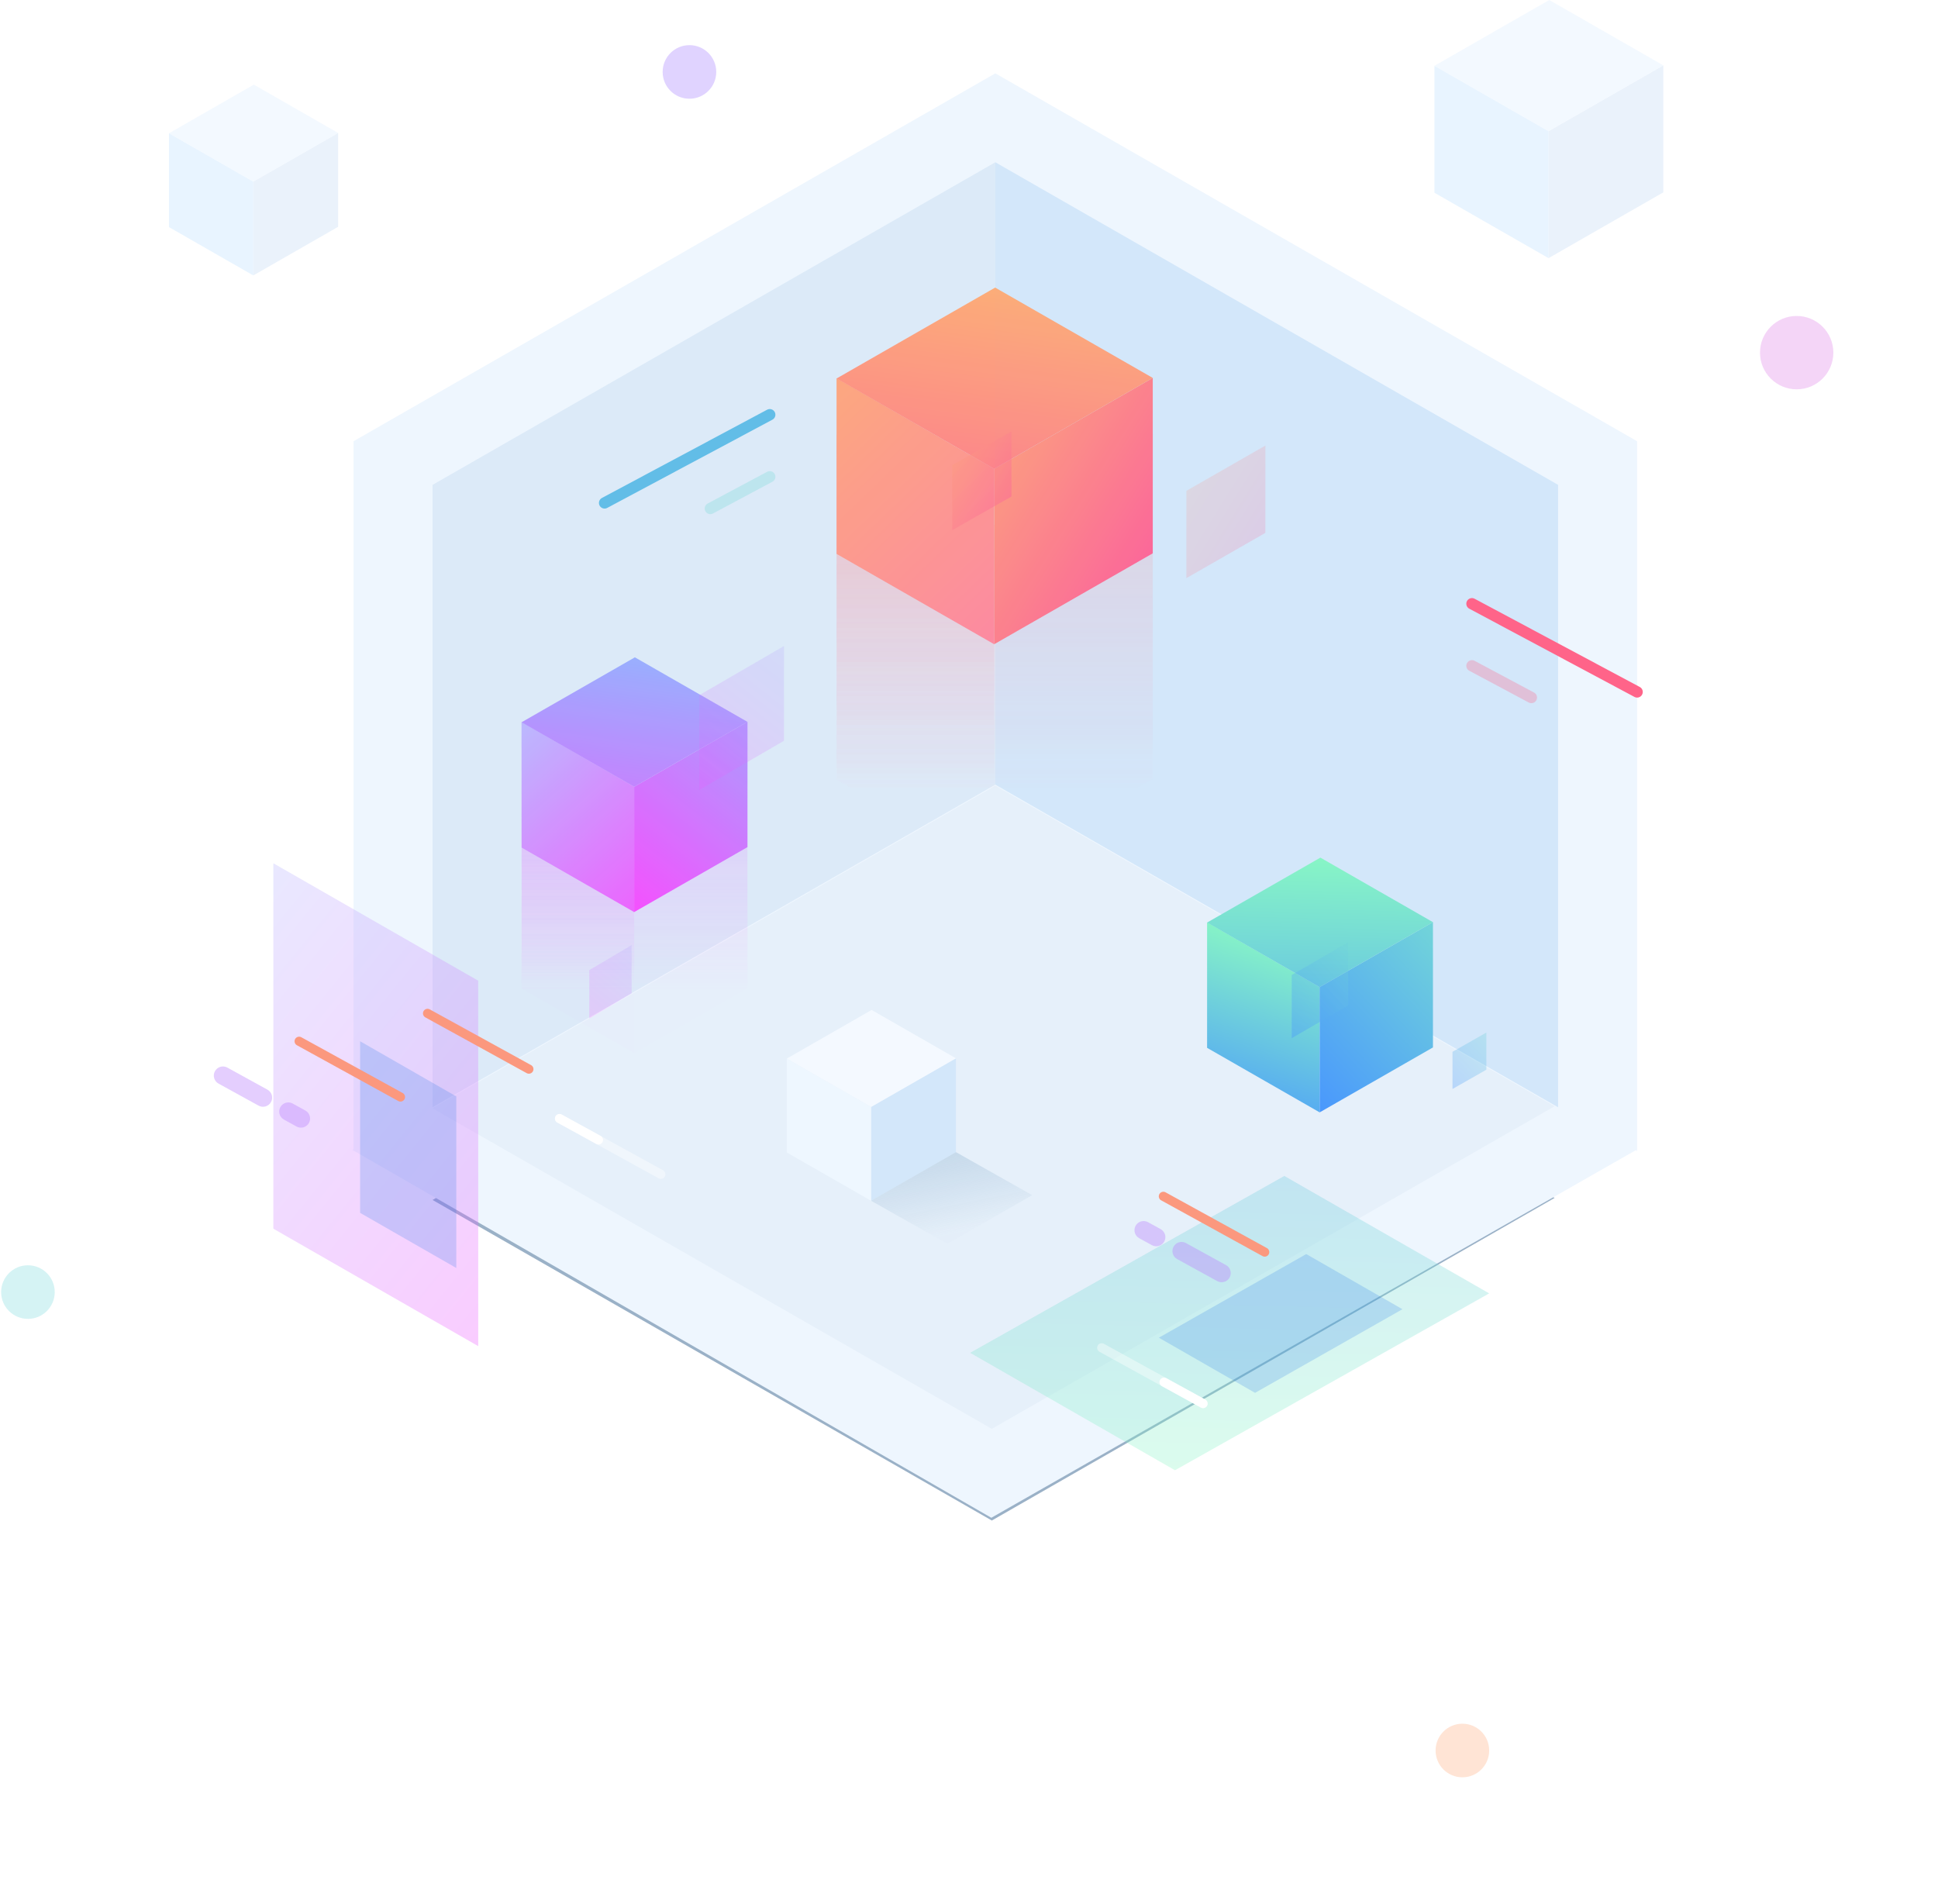 <svg fill="none" height="675" viewBox="0 0 687 675" width="687" xmlns="http://www.w3.org/2000/svg" xmlns:xlink="http://www.w3.org/1999/xlink"><filter id="a" color-interpolation-filters="sRGB" filterUnits="userSpaceOnUse" height="499.806" width="669.575" x="17.424" y="175.087"><feFlood flood-opacity="0" result="BackgroundImageFix"/><feBlend in="SourceGraphic" in2="BackgroundImageFix" mode="normal" result="shape"/><feGaussianBlur result="effect1_foregroundBlur" stdDeviation="67.957"/></filter><filter id="b" color-interpolation-filters="sRGB" filterUnits="userSpaceOnUse" height="340.42" width="286" x="229.552" y="34.94"><feFlood flood-opacity="0" result="BackgroundImageFix"/><feColorMatrix in="SourceAlpha" type="matrix" values="0 0 0 0 0 0 0 0 0 0 0 0 0 0 0 0 0 0 127 0"/><feOffset dy="4"/><feGaussianBlur stdDeviation="33.5"/><feColorMatrix type="matrix" values="0 0 0 0 1 0 0 0 0 0.439 0 0 0 0 0.534 0 0 0 0.489 0"/><feBlend in2="BackgroundImageFix" mode="normal" result="effect1_dropShadow"/><feBlend in="SourceGraphic" in2="effect1_dropShadow" mode="normal" result="shape"/></filter><filter id="c" color-interpolation-filters="sRGB" filterUnits="userSpaceOnUse" height="154.3" width="163" x="395.902" y="272"><feFlood flood-opacity="0" result="BackgroundImageFix"/><feColorMatrix in="SourceAlpha" type="matrix" values="0 0 0 0 0 0 0 0 0 0 0 0 0 0 0 0 0 0 127 0"/><feOffset dy="3"/><feGaussianBlur stdDeviation="16"/><feColorMatrix type="matrix" values="0 0 0 0 0.345 0 0 0 0 0.682 0 0 0 0 0.941 0 0 0 0.53 0"/><feBlend in2="BackgroundImageFix" mode="normal" result="effect1_dropShadow"/><feBlend in="SourceGraphic" in2="effect1_dropShadow" mode="normal" result="shape"/></filter><filter id="d" color-interpolation-filters="sRGB" filterUnits="userSpaceOnUse" height="208.3" width="157" x="152.902" y="197"><feFlood flood-opacity="0" result="BackgroundImageFix"/><feColorMatrix in="SourceAlpha" type="matrix" values="0 0 0 0 0 0 0 0 0 0 0 0 0 0 0 0 0 0 127 0"/><feOffset dy="3"/><feGaussianBlur stdDeviation="16"/><feColorMatrix type="matrix" values="0 0 0 0 0.906 0 0 0 0 0.318 0 0 0 0 1 0 0 0 0.522 0"/><feBlend in2="BackgroundImageFix" mode="normal" result="effect1_dropShadow"/><feBlend in="SourceGraphic" in2="effect1_dropShadow" mode="normal" result="shape"/></filter><linearGradient id="e"><stop offset="0" stop-color="#ff77a2" stop-opacity=".01"/><stop offset="1" stop-color="#ffa66b"/></linearGradient><linearGradient id="f" gradientUnits="userSpaceOnUse" x1="431.358" x2="431.358" xlink:href="#e" y1="275.683" y2="58.699"/><linearGradient id="g" gradientUnits="userSpaceOnUse" x1="363.744" x2="363.744" xlink:href="#e" y1="275.702" y2="58.859"/><linearGradient id="h" gradientUnits="userSpaceOnUse" x1="427.355" x2="319.943" y1="190.178" y2="78.702"><stop offset="0" stop-color="#ff77a2"/><stop offset="1" stop-color="#ffa66b"/></linearGradient><linearGradient id="i"><stop offset="0" stop-color="#ff5a8e"/><stop offset="1" stop-color="#ffa66b"/></linearGradient><linearGradient id="j" gradientUnits="userSpaceOnUse" x1="453.743" x2="381.237" xlink:href="#i" y1="118.123" y2="73.028"/><linearGradient id="k" gradientUnits="userSpaceOnUse" x1="471.015" x2="434.91" xlink:href="#i" y1="148.045" y2="125.583"/><linearGradient id="l" gradientUnits="userSpaceOnUse" x1="404.598" x2="420.562" xlink:href="#i" y1="224.694" y2="107.172"/><linearGradient id="m" gradientUnits="userSpaceOnUse" x1="375.399" x2="348.428" xlink:href="#i" y1="144.55" y2="127.651"/><linearGradient id="n"><stop offset="0" stop-color="#4794ff"/><stop offset="1" stop-color="#8effc0"/></linearGradient><linearGradient id="o" gradientUnits="userSpaceOnUse" x1="451.483" x2="476.169" xlink:href="#n" y1="405.29" y2="330.801"/><linearGradient id="p" gradientUnits="userSpaceOnUse" x1="508.611" x2="604.595" xlink:href="#n" y1="441.026" y2="351.085"/><linearGradient id="q" gradientUnits="userSpaceOnUse" x1="527.095" x2="555.578" xlink:href="#n" y1="397.75" y2="370.86"/><linearGradient id="r" gradientUnits="userSpaceOnUse" x1="568.834" x2="571.734" xlink:href="#n" y1="409.074" y2="293.258"/><linearGradient id="s" gradientUnits="userSpaceOnUse" x1="478.223" x2="526.581" xlink:href="#n" y1="390.075" y2="345.319"/><linearGradient id="t" gradientUnits="userSpaceOnUse" x1="424.224" x2="402.628" y1="419.86" y2="312.914"><stop offset="0" stop-color="#6695ba" stop-opacity=".01"/><stop offset="1" stop-color="#93b6d7"/></linearGradient><linearGradient id="u"><stop offset="0" stop-color="#fe39ff"/><stop offset="1" stop-color="#a8cdff"/></linearGradient><linearGradient id="v" gradientUnits="userSpaceOnUse" x1="256.99" x2="55.855" xlink:href="#u" y1="450.015" y2="287.104"/><linearGradient id="w" gradientUnits="userSpaceOnUse" x1="204.013" x2="197.493" xlink:href="#n" y1="275.483" y2="538.761"/><linearGradient id="x"><stop offset="0" stop-color="#fe39ff" stop-opacity=".01"/><stop offset="1" stop-color="#a8cdff"/></linearGradient><linearGradient id="y" gradientUnits="userSpaceOnUse" x1="271.218" x2="271.218" xlink:href="#x" y1="347.985" y2="199.837"/><linearGradient id="z" gradientUnits="userSpaceOnUse" x1="227.925" x2="227.925" xlink:href="#x" y1="347.998" y2="199.941"/><linearGradient id="A" gradientUnits="userSpaceOnUse" x1="272.871" x2="192.565" xlink:href="#u" y1="309.618" y2="218.79"/><linearGradient id="B"><stop offset="0" stop-color="#fe39ff"/><stop offset="1" stop-color="#83b7ff"/></linearGradient><linearGradient id="C" gradientUnits="userSpaceOnUse" x1="261.849" x2="335.008" xlink:href="#B" y1="357.676" y2="263.49"/><linearGradient id="D" gradientUnits="userSpaceOnUse" x1="286.955" x2="304.594" xlink:href="#B" y1="348.729" y2="226.836"/><linearGradient id="E" gradientUnits="userSpaceOnUse" x1="275.574" x2="331.075" xlink:href="#B" y1="305.27" y2="234.696"/><linearGradient id="F" gradientUnits="userSpaceOnUse" x1="222.738" x2="251.157" xlink:href="#B" y1="372.412" y2="336.97"/><g filter="url(#a)" opacity=".4"><path clip-rule="evenodd" d="m551.085 424.633-199.496 114.346-198.251-113.631 199.498-114.347z" fill="#033b72" fill-rule="evenodd"/></g><path clip-rule="evenodd" d="m352.834 26-227.508 130.402v250.951l-.424.245.424.244v.163l.142-.081 225.947 130.076 228.436-130.277.491.282v-251.603z" fill="#eef6fe" fill-rule="evenodd"/><path clip-rule="evenodd" d="m352.834 57.52 199.496 114.347v220.623l-199.496-114.346z" fill="#d3e7fa" fill-rule="evenodd"/><path d="m521.79 214 58.552 31.275" stroke="#ff6489" stroke-linecap="round" stroke-linejoin="round" stroke-width="4"/><path d="m521.79 236 21.067 11.253" opacity=".3" stroke="#ff6489" stroke-linecap="round" stroke-linejoin="round" stroke-width="4"/><path clip-rule="evenodd" d="m352.834 57.52-199.496 114.347v220.623l199.496-114.346z" fill="#dceaf8" fill-rule="evenodd"/><path d="m272.87 147-58.553 31.275" stroke="#62bde7" stroke-linecap="round" stroke-linejoin="round" stroke-width="4"/><path d="m272.87 169-21.067 11.253" opacity=".3" stroke="#76dad6" stroke-linecap="round" stroke-linejoin="round" stroke-width="4"/><path clip-rule="evenodd" d="m551.085 392.133-199.496 114.346-198.251-113.631 199.498-114.347z" fill="#e6f0fa" fill-rule="evenodd"/><g filter="url(#b)" opacity=".9"><path d="m408.64 149.962v122.174l-56.219 32.224-55.869-32.023v-122.274l55.869 32.123z" fill="url(#f)" opacity=".5"/><path d="m352.421 304.36-55.869-32.023v-122.274l55.869 32.123z" fill="url(#g)" opacity=".5"/><path d="m296.552 130.063v62.274l55.869 32.023v-62.174z" fill="url(#h)"/><path d="m352.421 224.36 56.219-32.224v-62.174l-56.219 32.224z" fill="url(#j)"/><path d="m420.552 200.94 28-16.044v-30.956l-28 16.044z" fill="url(#k)" opacity=".2"/><path d="m408.64 129.962-56.219 32.224-55.869-32.022 56.22-32.224z" fill="url(#l)"/><path d="m337.552 183.94 21-11.948v-23.052l-21 11.948z" fill="url(#m)" opacity=".5"/></g><g clip-rule="evenodd" fill-rule="evenodd"><path d="m636.902 138c7.179 0 13-5.82 13-13s-5.821-13-13-13c-7.18 0-13 5.82-13 13s5.82 13 13 13z" fill="#d972e4" opacity=".3"/><path d="m518.402 630c5.246 0 9.5-4.253 9.5-9.5s-4.254-9.5-9.5-9.5c-5.247 0-9.5 4.253-9.5 9.5s4.253 9.5 9.5 9.5z" fill="#ffa573" opacity=".3"/><path d="m9.902 467.5c5.247 0 9.5-4.253 9.5-9.5s-4.253-9.5-9.5-9.5c-5.247 0-9.5 4.253-9.5 9.5s4.253 9.5 9.5 9.5z" fill="#72d5d9" opacity=".3"/><path d="m244.402 35c5.246 0 9.5-4.253 9.5-9.5s-4.254-9.5-9.5-9.5c-5.247 0-9.5 4.253-9.5 9.5s4.253 9.5 9.5 9.5z" fill="#966cff" opacity=".3"/></g><g filter="url(#c)"><path d="m427.902 323.945v44.482l39.906 22.873v-44.41z" fill="url(#o)"/><path d="m467.808 391.3 40.157-23.017v-44.41l-40.157 23.017z" fill="url(#p)"/><path d="m514.902 383 12-6.827v-13.173l-12 6.827z" fill="url(#q)" opacity=".3"/><path d="m507.965 323.873-40.157 23.017-39.906-22.873 40.157-23.017z" fill="url(#r)"/><path d="m457.902 365 20-11.606v-22.394l-20 11.606z" fill="url(#s)" opacity=".4"/></g><g clip-rule="evenodd" fill-rule="evenodd"><path d="m308.791 425.635 30.078-17.24v-33.263l-30.078 17.24z" fill="#d3e7fa"/><path d="m308.791 425.635 30.078-17.24 27.033 15.252-30.078 17.239z" fill="url(#t)"/><path d="m278.902 375.239 29.889 17.133v33.263l-29.889-17.132v-24.128z" fill="#eef7ff"/><path d="m338.869 375.132-30.078 17.24-29.889-17.132 30.077-17.24z" fill="#f4f9ff"/><path d="m89.791 97.635 30.078-17.24v-33.263l-30.078 17.24z" fill="#dceaf8" opacity=".6"/><path d="m59.902 47.239 29.89 17.133v33.263l-29.89-17.132v-24.128z" fill="#dff0ff" opacity=".7"/><path d="m119.869 47.132-30.078 17.24-29.89-17.132 30.078-17.24z" fill="#eff7ff" opacity=".7"/><path d="m548.941 91.506 40.693-23.324v-45.003l-40.693 23.324z" fill="#dceaf8" opacity=".6"/><path d="m508.502 23.323 40.439 23.18v45.003l-40.439-23.179v-32.643z" fill="#dff0ff" opacity=".7"/><path d="m589.634 23.179-40.693 23.324-40.439-23.179 40.693-23.324z" fill="#eff7ff" opacity=".7"/></g><path d="m96.902 306 72.622 41.628v129.532l-72.622-41.625z" fill="url(#v)" opacity=".3"/><path clip-rule="evenodd" d="m127.653 369.092 34.104 19.549v60.83l-34.104-19.548z" fill="#2073e8" fill-rule="evenodd" opacity=".2"/><g stroke-linecap="round" stroke-linejoin="round" stroke-width="3.24"><path d="m151.56 359.208 35.927 19.767" stroke="#fb987e"/><path d="m198.332 396.483 35.927 19.767" opacity=".4" stroke="#fff"/><path d="m198.332 396.483 13.824 7.588" stroke="#fff"/><path d="m106.036 369.092 10.037 5.522 25.89 14.245" stroke="#fb987e"/></g><path d="m79.817 379.851.781-1.419zm-2.2.638-1.419-.781zm16.398 7.173.781-1.419zm.638 2.201 1.419.78zm-2.2.638-.781 1.419zm-14.197-7.811-.781 1.419zm24.734 9.911.781-1.42zm-2.2.638-1.419-.781zm6.676 1.824.781-1.419zm.639 2.201 1.419.78zm-2.201.638-.781 1.419zm-4.476-2.463-.78 1.42zm-20.83-17.007c-1.568-.863-3.538-.291-4.401 1.276l2.839 1.562zm14.197 7.811-14.197-7.811-1.562 2.838 14.197 7.812zm1.277 4.4c.863-1.567.291-3.538-1.277-4.4l-1.562 2.839zm-4.401 1.277c1.568.863 3.538.291 4.401-1.277l-2.839-1.561zm-14.197-7.811 14.197 7.811 1.562-2.838-14.197-7.812zm-1.277-4.401c-.863 1.568-.291 3.538 1.277 4.401l1.562-2.839zm27.573 11.473c-1.568-.862-3.538-.291-4.4 1.277l2.838 1.562zm4.476 2.463-4.476-2.463-1.562 2.839 4.476 2.463zm1.277 4.4c.862-1.567.291-3.537-1.277-4.4l-1.562 2.839zm-4.401 1.277c1.568.863 3.538.291 4.401-1.277l-2.839-1.561zm-4.475-2.462 4.475 2.462 1.562-2.838-4.476-2.463zm-1.277-4.401c-.863 1.568-.291 3.538 1.277 4.401l1.561-2.839z" fill="#bb86fe" opacity=".4"/><path d="m416.524 521.159-72.622-41.628 111.377-62.691 72.623 41.625z" fill="url(#w)" opacity=".3"/><path clip-rule="evenodd" d="m444.902 493.723-34.105-19.549 52.249-29.645 34.104 19.548z" fill="#2073e8" fill-rule="evenodd" opacity=".2"/><g stroke-linecap="round" stroke-linejoin="round" stroke-width="3.24"><path d="m426.472 497.517-35.928-19.767" opacity=".4" stroke="#fff"/><path d="m426.472 497.517-13.825-7.588" stroke="#fff"/><path d="m448.327 443.827-10.037-5.522-25.89-14.245" stroke="#fb987e"/></g><path d="m432.268 452.692-.781 1.419zm2.2-.639 1.419.781zm-16.397-7.173-.781 1.42zm-.639-2.2-1.419-.781zm2.2-.638.781-1.42zm14.198 7.811.781-1.419zm-24.735-9.911-.781 1.419zm2.2-.638 1.42.781zm-6.676-1.825-.781 1.42zm-.638-2.2-1.42-.781zm2.2-.638.781-1.42zm4.476 2.462.781-1.419zm20.83 17.008c1.568.863 3.538.291 4.4-1.277l-2.838-1.561zm-14.197-7.811 14.197 7.811 1.562-2.838-14.198-7.812zm-1.277-4.401c-.863 1.568-.291 3.538 1.277 4.401l1.561-2.839zm4.4-1.277c-1.567-.862-3.538-.29-4.4 1.277l2.838 1.562zm14.198 7.812-14.198-7.812-1.562 2.839 14.198 7.812zm1.276 4.4c.863-1.567.291-3.538-1.276-4.4l-1.562 2.839zm-27.573-11.473c1.568.863 3.538.291 4.401-1.276l-2.839-1.562zm-4.476-2.462 4.476 2.462 1.562-2.838-4.476-2.463zm-1.277-4.401c-.862 1.568-.291 3.538 1.277 4.401l1.562-2.839zm4.401-1.277c-1.568-.862-3.538-.291-4.401 1.277l2.839 1.562zm4.476 2.463-4.476-2.463-1.562 2.839 4.476 2.463zm1.277 4.401c.862-1.568.29-3.538-1.277-4.401l-1.562 2.839z" fill="#bb86fe" opacity=".4"/><g filter="url(#d)" opacity=".9"><path d="m264.965 252.873v94.41l-40.157 23.017-39.906-22.873v-94.482l39.906 22.945z" fill="url(#y)" opacity=".5"/><path d="m224.808 370.3-39.906-22.873v-94.482l39.906 22.945z" fill="url(#z)" opacity=".5"/><path d="m184.902 252.945v44.482l39.906 22.873v-44.41z" fill="url(#A)"/><path d="m224.808 320.3 40.157-23.017v-44.41l-40.157 23.017z" fill="url(#C)"/><path d="m264.965 252.873-40.157 23.017-39.906-22.873 40.157-23.017z" fill="url(#D)"/><path d="m247.902 277 30-17.409v-33.591l-30 17.409z" fill="url(#E)" opacity=".2"/><path d="m208.902 358 15-8.875v-17.125l-15 8.875z" fill="url(#F)" opacity=".2"/></g></svg>
